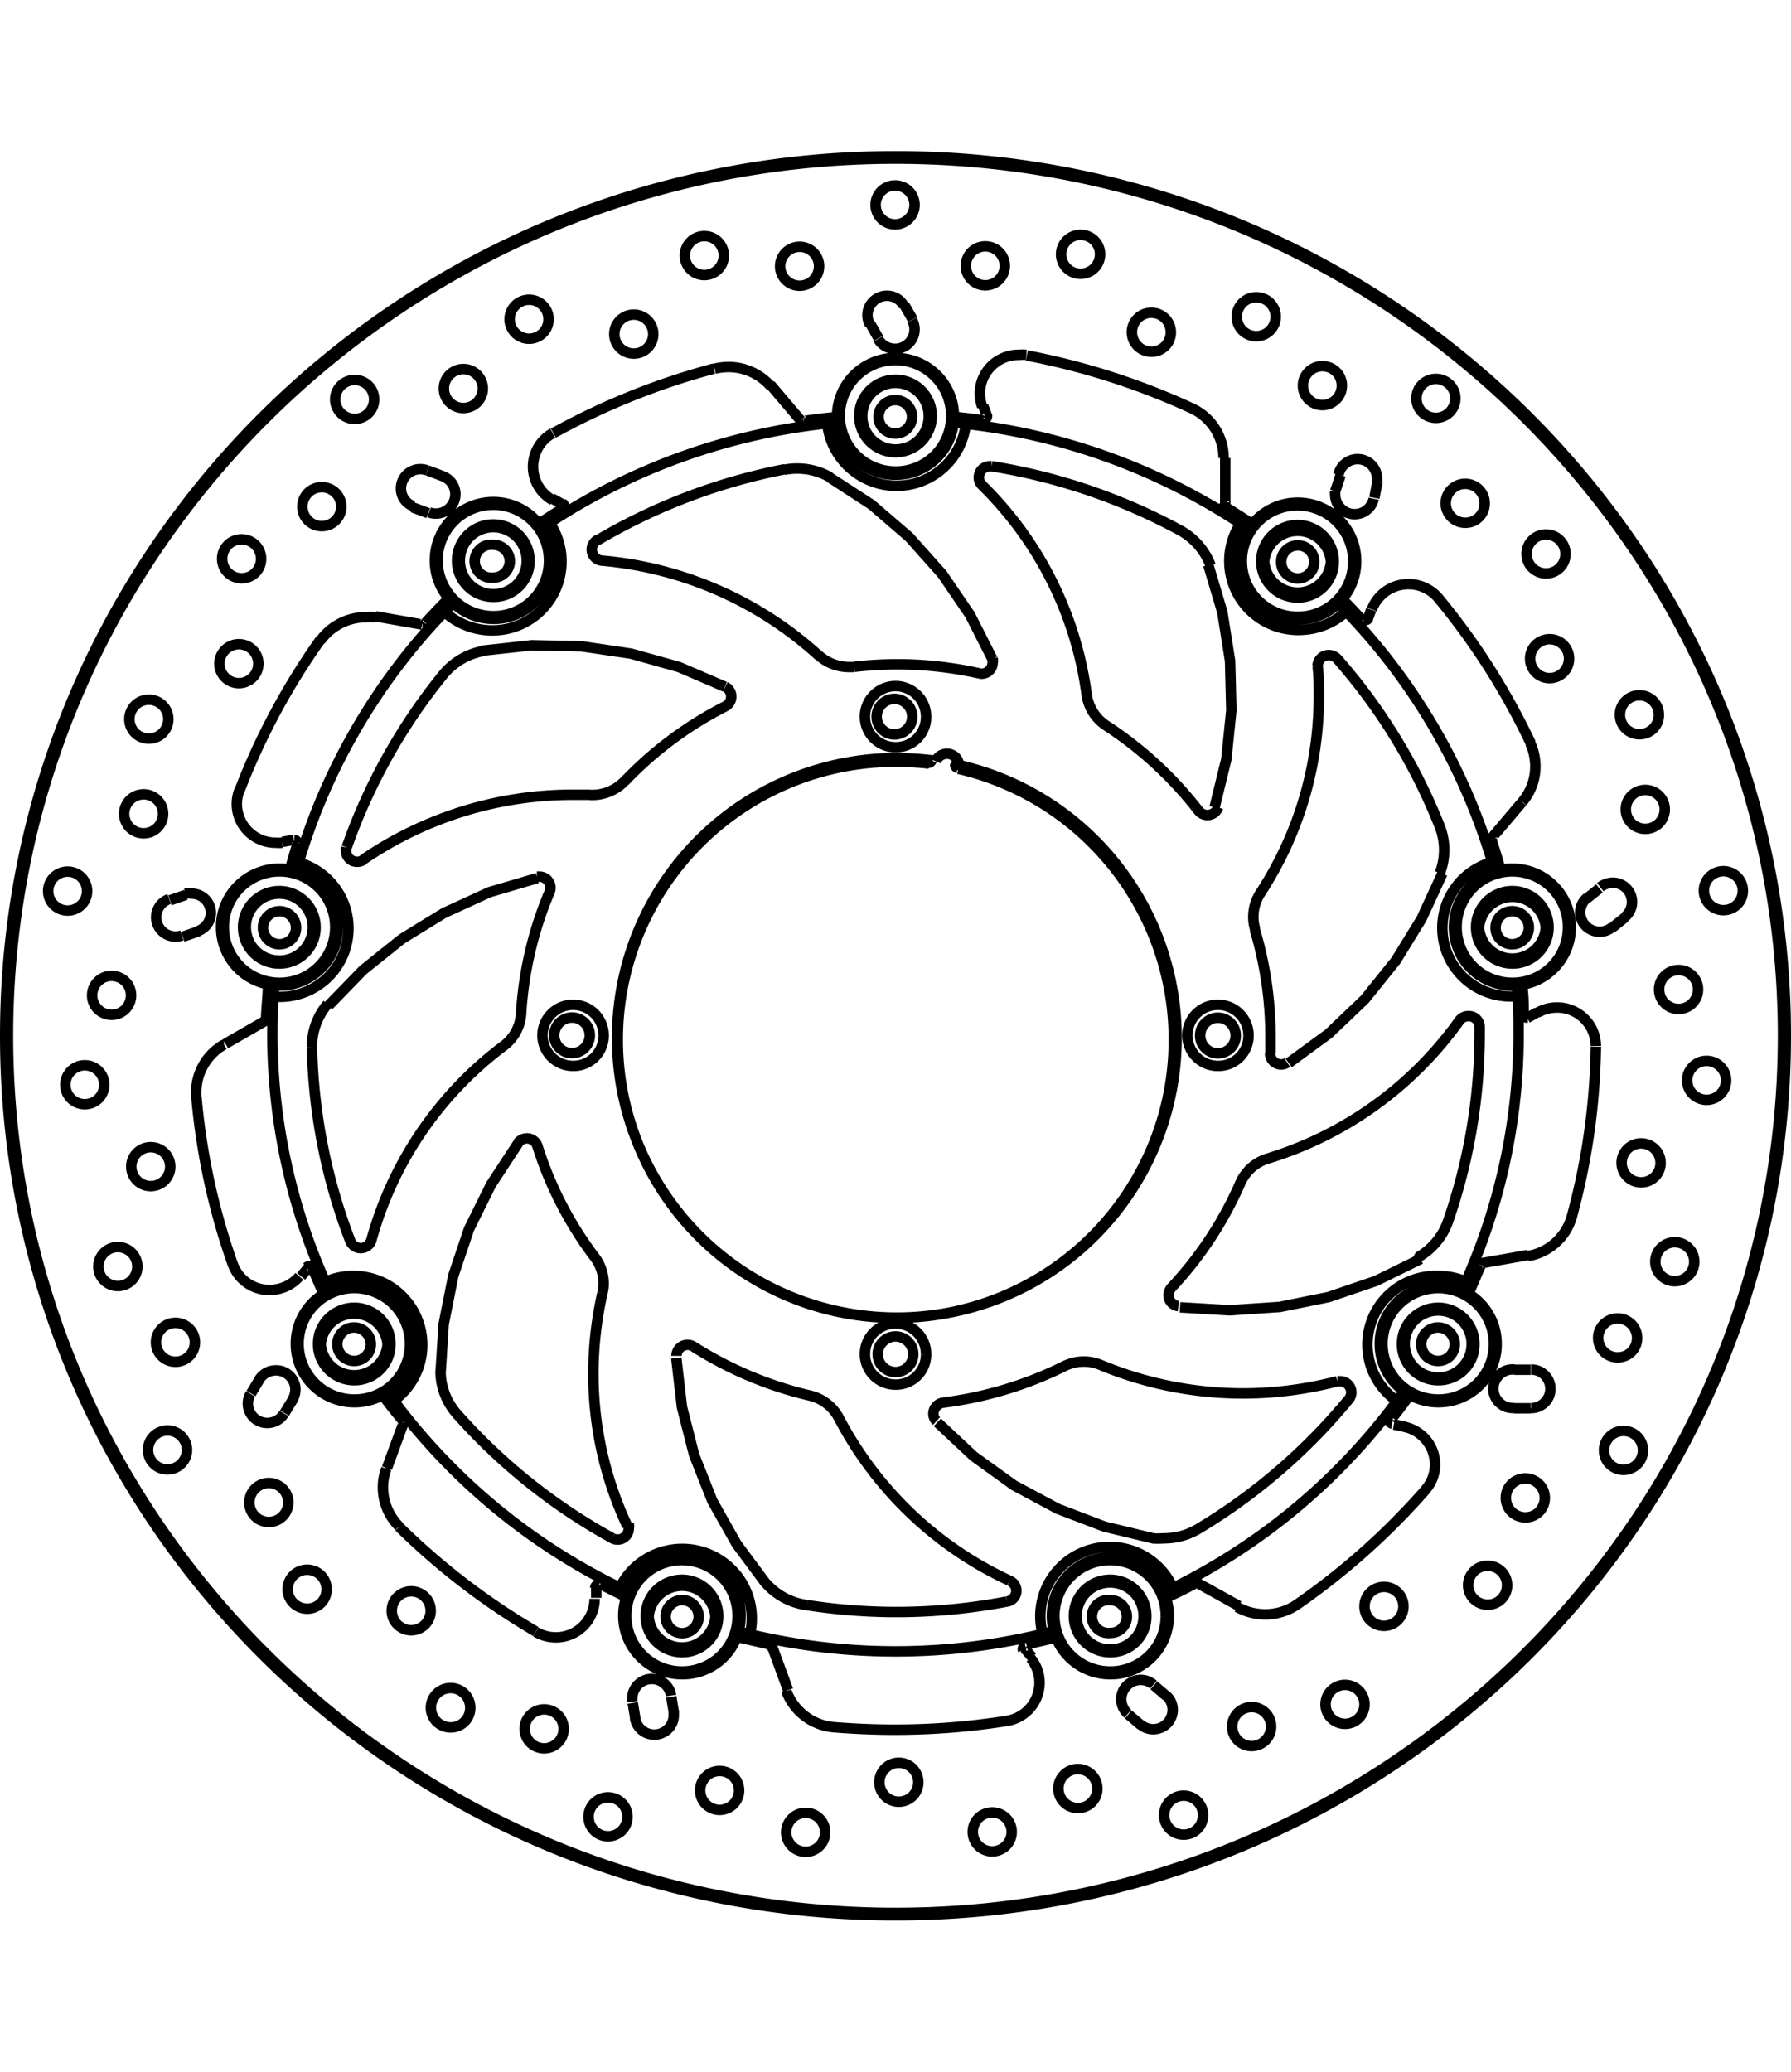 <svg xmlns="http://www.w3.org/2000/svg" width="1934" height="2237" viewBox="0 0 85.54 84.55"><defs><style>.a{fill:none;stroke:#000;stroke-linejoin:bevel;stroke-width:0.5px;}</style></defs><path class="a" d="M272.48,438.55l-.77,2.1m-6.08-4.25-.41.68m1.6.94.41-.67M266,419.23l-2,1.15m-1.89-7.11-.76.26m.61,1.74.76-.26M324,430.86l2.22-.39m-.68,7.32.8,0m0-1.84h-.79M310.4,446.12l2,1.11m-5.28,5.18.6.51m1.22-1.39-.6-.51m-18.24-1.87.77,2.1m-7.42.61.13.78m1.84-.29-.13-.78m-3.58-4.73v-.54m-3.72-21.19-1.31,2-1.05,2.12-.75,2.23-.46,2.31-.15,2.36m-6.66-4.64.35-.42m10.93-18.6-2.28.67-2.18,1-2,1.23-1.86,1.49-1.65,1.7m40.67,14.41,2.38.14,2.38-.16,2.33-.47,2.26-.77,2.14-1.05m-.74,8-.54-.09M298,438.46l1.73,1.62,1.93,1.39,2.09,1.12,2.23.85,2.32.56m-5.78,5.67-.36-.42m-16.63-13.86.27,2.34.58,2.28.87,2.2,1.16,2.06,1.41,1.9m21.42-37.08.56-2.29.24-2.34-.06-2.36-.37-2.33-.67-2.26m3.84,23.79,1.91-1.4,1.72-1.64,1.48-1.84,1.23-2,1-2.17m-34.27-8.92-2.19-.94-2.29-.64-2.36-.35-2.38-.05-2.37.26m24.37.4-1.07-2.11-1.33-1.95-1.58-1.77-1.8-1.55-2-1.3m18.9,1.31v-2.23m5.51.81L317,394m1.72,5.65-.19.51m5.95,10.39,1.45-1.71m3.69,4.12-.62.5m-2.35,5.42-.48.27m-59.45-8.41.55-.1m6.12-10.28-2.22-.39m1.76-5.21.75.28m5.92-.7.48.27m11.39-4-1.45-1.71M294.8,386l.39.69m5,3.23.19.51m18.49,3.88.15-.77m11.21,21.3.61-.49m-56.45-21.07-.74-.28m23.17-7.21-.39-.68M316,397.36h0a.78.78,0,0,0-.79-.78.79.79,0,1,0,.79.78m2,0h0a2.79,2.79,0,1,0-2.79,2.76,2.77,2.77,0,0,0,2.79-2.76m-1.2,0h0a1.6,1.6,0,0,0-3.19,0,1.6,1.6,0,0,0,3.19,0m.13,0h0a1.73,1.73,0,1,0-1.72,1.71,1.71,1.71,0,0,0,1.72-1.71m.93,0h0a2.66,2.66,0,1,0-2.65,2.63,2.64,2.64,0,0,0,2.65-2.63m-21.07-6.91h0a.8.8,0,1,0-.8.79.8.8,0,0,0,.8-.79m2,0h0a2.79,2.79,0,1,0-2.79,2.76,2.78,2.78,0,0,0,2.79-2.76m-1.2,0h0A1.59,1.59,0,1,0,296,392a1.58,1.58,0,0,0,1.59-1.58m.14,0h0a1.73,1.73,0,1,0-1.73,1.71,1.73,1.73,0,0,0,1.73-1.71m.93,0h0a2.66,2.66,0,1,0-2.66,2.63,2.64,2.64,0,0,0,2.66-2.63m-21.08,6.91h0a.79.79,0,0,0-.8-.78.79.79,0,1,0,0,1.57.79.79,0,0,0,.8-.79m2,0h0a2.79,2.79,0,1,0-2.79,2.76,2.77,2.77,0,0,0,2.79-2.76m-1.19,0h0a1.6,1.6,0,1,0-1.6,1.58,1.59,1.59,0,0,0,1.6-1.58m.13,0h0a1.73,1.73,0,1,0-1.73,1.71,1.71,1.71,0,0,0,1.73-1.71m.93,0h0a2.66,2.66,0,1,0-2.66,2.63,2.64,2.64,0,0,0,2.66-2.63m46.8,17.51h0a.79.79,0,0,0-.8-.79.79.79,0,1,0,0,1.58.8.8,0,0,0,.8-.79m2,0h0a2.79,2.79,0,1,0-2.79,2.76,2.78,2.78,0,0,0,2.79-2.76m-1.19,0h0a1.6,1.6,0,0,0-3.19,0,1.6,1.6,0,0,0,3.19,0m.13,0h0a1.73,1.73,0,1,0-1.73,1.71,1.72,1.72,0,0,0,1.73-1.71m.93,0h0a2.66,2.66,0,1,0-2.66,2.63,2.65,2.65,0,0,0,2.66-2.63m-60.75,0h0a.79.79,0,0,0-.79-.79.79.79,0,1,0,.79.79m2,0h0a2.79,2.79,0,1,0-2.79,2.76,2.78,2.78,0,0,0,2.79-2.76m-1.2,0h0a1.6,1.6,0,1,0-1.59,1.57,1.59,1.59,0,0,0,1.59-1.57m.13,0h0a1.73,1.73,0,1,0-1.72,1.71,1.72,1.72,0,0,0,1.72-1.71m.94,0h0a2.66,2.66,0,1,0-2.66,2.63,2.65,2.65,0,0,0,2.66-2.63m53.47,19.9h0a.8.8,0,1,0-.8.79.79.79,0,0,0,.8-.79m2,0h0a2.79,2.79,0,1,0-2.79,2.76,2.77,2.77,0,0,0,2.79-2.76m-1.19,0h0a1.6,1.6,0,1,0-1.6,1.58,1.59,1.59,0,0,0,1.6-1.58m.13,0h0a1.73,1.73,0,1,0-1.73,1.71,1.71,1.71,0,0,0,1.73-1.71m.93,0h0a2.66,2.66,0,1,0-2.66,2.63,2.64,2.64,0,0,0,2.66-2.63m-17.53,13h0a.79.79,0,0,0-.79-.79.79.79,0,1,0,0,1.57.78.78,0,0,0,.79-.78m2,0h0a2.79,2.79,0,1,0-2.79,2.75,2.77,2.77,0,0,0,2.79-2.75m-1.2,0h0a1.6,1.6,0,1,0-1.59,1.57,1.59,1.59,0,0,0,1.59-1.57m.13,0h0a1.73,1.73,0,1,0-1.72,1.7,1.71,1.71,0,0,0,1.72-1.7m.93,0h0a2.66,2.66,0,1,0-2.65,2.62,2.64,2.64,0,0,0,2.65-2.62m-22.31,0h0a.79.79,0,0,0-.8-.79.79.79,0,1,0,.8.79m2,0h0a2.8,2.8,0,1,0-2.8,2.75,2.77,2.77,0,0,0,2.8-2.75m-1.2,0h0a1.6,1.6,0,0,0-3.19,0,1.6,1.6,0,0,0,3.19,0m.13,0h0a1.73,1.73,0,1,0-1.73,1.7,1.71,1.71,0,0,0,1.73-1.7m.93,0h0a2.66,2.66,0,1,0-2.66,2.62,2.65,2.65,0,0,0,2.66-2.62m-17.52-13h0a.8.8,0,1,0-.8.79.79.79,0,0,0,.8-.79m2,0h0a2.79,2.79,0,1,0-2.79,2.76,2.77,2.77,0,0,0,2.79-2.76m-1.2,0h0a1.6,1.6,0,0,0-3.19,0,1.6,1.6,0,0,0,3.19,0m.14,0h0a1.73,1.73,0,1,0-1.73,1.71,1.72,1.72,0,0,0,1.73-1.71m.93,0h0a2.66,2.66,0,1,0-2.66,2.63,2.64,2.64,0,0,0,2.66-2.63m39.71-39.27h0a3.29,3.29,0,0,0,2.74,5.15,3.36,3.36,0,0,0,2.33-.94m7,12h0a3.27,3.27,0,0,0,.88,6.44h.26m-2.43,13.65h0a3.26,3.26,0,0,0-1.38-.3,3.28,3.28,0,0,0-1.93,6m-10.74,8.9h0a3.31,3.31,0,0,0-6.21,2.24m-14,0h0a3.32,3.32,0,0,0-6.21-2.24M272,437.45h0a3.29,3.29,0,0,0-3.31-5.66m-2.43-13.65h.26a3.27,3.27,0,0,0,.88-6.44m7-12h0a3.36,3.36,0,0,0,2.33.94,3.29,3.29,0,0,0,2.74-5.15m1.93,24.5h0a.85.85,0,1,0-.85.84.85.85,0,0,0,.85-.84m15.4-15.22h0a.85.85,0,1,0-.85.84.85.85,0,0,0,.85-.84M312.25,420h0a.85.85,0,1,0-.85.84.85.85,0,0,0,.85-.84m-15.4,15.22h0a.85.85,0,1,0-.85.84.85.85,0,0,0,.85-.84m2-28.16h0a.16.16,0,0,0,.12.15m-1.39-.25h0a.15.15,0,0,0,.14-.1m-4.54-16.15h0a30,30,0,0,0-14.15,5.09m33.84,0h0a30,30,0,0,0-14.15-5.09m25.93,21.51h0a29.31,29.31,0,0,0-7.53-12.9m5.88,32.95h0A29.07,29.07,0,0,0,325.76,420c0-.8,0-1.59-.09-2.38m-16.93,29h0A29.64,29.64,0,0,0,320.28,437m-31.81,11.44h0a30,30,0,0,0,15.06,0M271.72,437h0a29.64,29.64,0,0,0,11.54,9.56m-16.93-29h0c-.06.79-.09,1.58-.09,2.38A29.07,29.07,0,0,0,269,432.27m5.88-32.95h0a29.31,29.31,0,0,0-7.53,12.9m25.39-21.45h0a3.33,3.33,0,0,0,6.62,0m.63,11.94h.12a.53.53,0,0,0,.53-.53.45.45,0,0,0,0-.2m-.61.72h0a17.88,17.88,0,0,0-6-.32m-1.69-.54h0a2.17,2.17,0,0,0,1.44.55h.25m-1.69-.54h0a17.64,17.64,0,0,0-10.34-4.54m-.22-1h0a.53.53,0,0,0,.22,1m8.68-4.36h0a28.11,28.11,0,0,0-8.9,3.38m11.1-3h0a3.14,3.14,0,0,0-1.58-.42,3.18,3.18,0,0,0-.62.06m-2.81,11.3h0a.53.53,0,0,0,0-.94m0,.94h0a17.75,17.75,0,0,0-4.81,3.58m-1.65.65h.1a2.14,2.14,0,0,0,1.55-.66m-1.65.65h0l-.85,0a17.71,17.71,0,0,0-10,3.11m-.8-.6h0a.47.47,0,0,0,0,.17.52.52,0,0,0,.53.52.53.53,0,0,0,.3-.09m3.81-8.85h0a27.48,27.48,0,0,0-4.61,8.25m6.54-9.38h0a3.25,3.25,0,0,0-1.93,1.13m24.63,4.34h0a.57.57,0,0,0-.57-.56.59.59,0,0,0-.54.36m13.13-9.35h0a3.21,3.21,0,0,0-1.46-1.68m0,0h0a28.25,28.25,0,0,0-9-3.06m0,0h-.08a.53.53,0,0,0-.53.53.51.51,0,0,0,.15.37m5,10h0a17.19,17.19,0,0,0-5-10m5,10h0a2.11,2.11,0,0,0,.94,1.49m4.41,4.07h0a18,18,0,0,0-4.41-4.07m4.41,4.07h0a.54.54,0,0,0,.93-.17M322,412.23h0a3.08,3.08,0,0,0,0-2.21m0,0h0A27.39,27.39,0,0,0,317.1,402m0,0h0a.55.55,0,0,0-.4-.18.53.53,0,0,0-.54.52.09.09,0,0,0,0,0m-2.73,10.84h0a17.17,17.17,0,0,0,2.79-9.38c0-.49,0-1-.06-1.46m-2.73,10.84h0a2.11,2.11,0,0,0-.34,1.14,2,2,0,0,0,.09.6m.73,5.92h0c0-.28,0-.56,0-.84a17.85,17.85,0,0,0-.75-5.08m.73,5.92h0v0a.53.53,0,0,0,.53.53.52.52,0,0,0,.29-.09m6.26,9.29h0a3.19,3.19,0,0,0,1.42-1.71m0,0h0A27.39,27.39,0,0,0,323.9,420v-.42m0,0h0a.52.52,0,0,0-.53-.52.54.54,0,0,0-.44.22m-9.14,6.58h0a17.55,17.55,0,0,0,9.14-6.58m-9.14,6.58h0a2.1,2.1,0,0,0-1.32,1.17m-3.29,5h0a17.65,17.65,0,0,0,3.29-5m-3.29,5h0a.54.54,0,0,0-.14.36.53.53,0,0,0,.47.52M308.26,444h0a3.31,3.31,0,0,0,.55,0,3.2,3.2,0,0,0,1.65-.45m0,0h0a27.89,27.89,0,0,0,7.19-6.19m0,0h0a.5.5,0,0,0,.12-.33.53.53,0,0,0-.53-.53l-.14,0m-11.28-.77h0a17.76,17.76,0,0,0,6.79,1.35,18,18,0,0,0,4.49-.58m-11.28-.77h0a2.09,2.09,0,0,0-1.78.06m-5.76,1.73h0a18.11,18.11,0,0,0,5.76-1.73m-5.76,1.73h0a.54.54,0,0,0-.47.53.47.47,0,0,0,.15.35m-8.18,7.71h0a3.18,3.18,0,0,0,2,1.08m0,0h0a27.82,27.82,0,0,0,4.27.33,28.25,28.25,0,0,0,5.27-.5m0,0h0a.52.52,0,0,0,.12-1m-8.14-7.76h0a17.5,17.5,0,0,0,8.14,7.76m-8.14-7.76h0a2.11,2.11,0,0,0-1.4-1.08m-5.54-2.33h0a18,18,0,0,0,5.54,2.33m-5.54-2.33h0a.52.52,0,0,0-.29-.09.53.53,0,0,0-.53.53v0m-11.27.71h0a3.11,3.11,0,0,0,.79,2.07m0,0h0a27.79,27.79,0,0,0,7.41,5.92m0,0h0a.48.48,0,0,0,.26.07.53.53,0,0,0,.53-.53.59.59,0,0,0,0-.22M282,432.3h0a17.64,17.64,0,0,0-.43,3.83,17.11,17.11,0,0,0,1.62,7.28M282,432.3h0a1.84,1.84,0,0,0,.06-.47,2.09,2.09,0,0,0-.42-1.25m-2.74-5.31h0a17.52,17.52,0,0,0,2.74,5.31m-2.74-5.31h0a.53.53,0,0,0-.5-.37.55.55,0,0,0-.43.21m-9.1-6.62h0a3.15,3.15,0,0,0-.74,2v.06m0,0h0a27.43,27.43,0,0,0,1.83,9.25m0,0h0a.54.54,0,0,0,.5.34.53.53,0,0,0,.51-.39m6.32-9.27h0a17.32,17.32,0,0,0-6.32,9.27m6.32-9.27h0a2.08,2.08,0,0,0,.83-1.55m1.36-5.8h0a17.55,17.55,0,0,0-1.36,5.8m1.36-5.8h0a.53.53,0,0,0-.49-.73h-.12M297.61,407h0a14.48,14.48,0,0,0-1.61-.09,13.28,13.28,0,1,0,3,.34M312.86,420h0a1.46,1.46,0,1,0-1.46,1.44,1.44,1.44,0,0,0,1.46-1.44m-15.4,15.22h0a1.46,1.46,0,1,0-1.46,1.44,1.44,1.44,0,0,0,1.46-1.44M282.06,420h0a1.46,1.46,0,1,0-1.46,1.44,1.44,1.44,0,0,0,1.46-1.44m15.4-15.22h0a1.46,1.46,0,1,0-1.46,1.44,1.44,1.44,0,0,0,1.46-1.44m.32,2.07h0a15.19,15.19,0,0,0-1.78-.11,13.36,13.36,0,1,0,2.88.3m-7.37-16.45h0a.12.12,0,0,0,.1.05h0m-11.5,4.17h0a.14.14,0,0,0,.06-.12.14.14,0,0,0-.07-.11m-6.69,5.75h0a.12.12,0,0,0,.1-.05m-6.09,10.5h0v0a.13.13,0,0,0-.13-.13h0m.83,20.46h0A.13.13,0,0,0,268,431a.16.16,0,0,0-.11.05m4.57,7.51h0v0a.16.16,0,0,0,0-.09m9.4,7.76h-.06a.13.13,0,0,0-.14.13m8.39,2.85h0a.16.16,0,0,0-.1-.08m12.25,0h0a.14.14,0,0,0-.11.13.11.11,0,0,0,0,.08m8.28-3.13h0a.08.08,0,0,0-.07,0h-.06M324,430.86h0a.12.12,0,0,0-.1.08m-4.29,7.37h0a.19.19,0,0,0,0,.08.13.13,0,0,0,.11.13M326,419h0a.14.14,0,0,0,.14.13l.06,0m-1.69-8.6h0a.11.11,0,0,0,0,.08s0,0,0,0m-6.15-10.46h0a.15.15,0,0,0,.1,0,.14.14,0,0,0,.12-.09m-6.89-5.51h0a.15.15,0,0,0,.07.11m-11.52-4.11h0a.13.13,0,0,0,.13-.13.09.09,0,0,0,0-.05M338.52,420h0c0-23.2-19-42-42.52-42s-42.52,18.82-42.52,42,19,42,42.52,42,42.52-18.82,42.52-42m-45.31-29.55h0c-.53.05-1.06.11-1.58.19m-11.5,4.17h0c-.41.25-.82.51-1.22.78m-4.26,3.54h0c-.38.38-.74.76-1.1,1.15m-6.09,10.5h0c-.15.46-.28.92-.41,1.38m1.1,18.91h0c.18.45.37.88.57,1.32m2.79,4.77h0q.47.64,1,1.26m9.4,7.76h0c.43.23.86.44,1.3.65m5.23,1.88h0l1.56.36m12.25,0h0l1.41-.33m5.23-1.88h0c.48-.23,1-.47,1.43-.72m13-13.72h0c.22-.48.43-1,.63-1.45m-4.29,7.37h0c.3-.38.59-.76.87-1.15M326,419h0c0-.48,0-.95-.08-1.43m-1-5.42h0c-.14-.51-.29-1-.46-1.52m-6.15-10.46h0c-.33-.36-.66-.71-1-1.05m-4.26-3.54h0c-.44-.3-.89-.58-1.34-.86m-11.52-4.11h0c-.48-.07-1-.13-1.44-.17m-32.72,27.13h0c0,.55-.08,1.1-.09,1.65m36.3-31.74h0a2.07,2.07,0,0,0-.35,0,1.85,1.85,0,0,0-1.86,1.84,1.94,1.94,0,0,0,.11.63m10,.08h0a33.92,33.92,0,0,0-7.87-2.52m9.4,4.9h0a2.61,2.61,0,0,0-1.53-2.38m11.8,9.08h0a1.87,1.87,0,0,0-3.19.53m7.59,6.39h0a33,33,0,0,0-4.4-6.92m4,9.72h0a2.61,2.61,0,0,0,.62-1.69,2.67,2.67,0,0,0-.24-1.11m3.13,14.46h0v0a1.85,1.85,0,0,0-1.86-1.84,1.88,1.88,0,0,0-.93.25m1.65,9.71h0a32.57,32.57,0,0,0,1.14-8.09m-3.24,10h0a2.63,2.63,0,0,0,2.1-1.91m-7,13.07h0a1.8,1.8,0,0,0,.46-1.2,1.85,1.85,0,0,0-1.54-1.82m-5.05,8.5h0a33.69,33.69,0,0,0,6.14-5.48m-9,5.6h0a2.73,2.73,0,0,0,1.33.35,2.68,2.68,0,0,0,1.53-.47m-13.86,5.56h0a1.85,1.85,0,0,0,1.56-1.82,1.82,1.82,0,0,0-.43-1.18m-9.4,3.3h0c1,.08,1.95.12,2.92.12a34.25,34.25,0,0,0,5.35-.42m-10.53-1.42h0a2.65,2.65,0,0,0,2.26,1.72m-14.23-4.55h0a1.89,1.89,0,0,0,.95.26,1.85,1.85,0,0,0,1.86-1.84m-9.34-3.44h0a33.18,33.18,0,0,0,6.53,5m-7.14-7.77h0a2.46,2.46,0,0,0-.16.89,2.63,2.63,0,0,0,.77,1.86m-7.94-12.52h0a1.85,1.85,0,0,0,1.75,1.23,1.89,1.89,0,0,0,1.43-.65m-4.92-8.57h0a32.69,32.69,0,0,0,1.74,8m-.42-10.5h0a2.63,2.63,0,0,0-1.33,2.28c0,.07,0,.15,0,.23m2.06-14.65h0a1.85,1.85,0,0,0,1.74,2.5,1.73,1.73,0,0,0,.32,0m1.81-9.69h0a32.67,32.67,0,0,0-3.87,7.23m6.51-8.31h0a2.38,2.38,0,0,0-.46,0,2.68,2.68,0,0,0-2.18,1.12m11.1-9.91h0a1.83,1.83,0,0,0,0,3.2m7.69-6.28h0a33.92,33.92,0,0,0-7.66,3.08m10.39-2.23h0a2.69,2.69,0,0,0-2-.93,3.25,3.25,0,0,0-.69.08M319,393.55h0a1.1,1.1,0,0,0,0-.18.93.93,0,0,0-1.84-.17M317,394h0a1.1,1.1,0,0,0,0,.18.93.93,0,0,0,1.84.17m13.9,14.85h0a.93.93,0,1,0-.93.92.93.93,0,0,0,.93-.92m-.28-4.52h0a.93.93,0,1,0-.93.92.92.92,0,0,0,.93-.92m-8.32-10.1h0a.93.93,0,1,0-.93.92.92.92,0,0,0,.93-.92M328,397h0a.93.93,0,1,0-.93.92A.93.93,0,0,0,328,397m.17,5h0a.93.93,0,1,0-.93.92.93.93,0,0,0,.93-.92m-5.43-12.43h0a.93.93,0,1,0-.93.92.93.93,0,0,0,.93-.92m8.09,24.76h0a.92.92,0,0,0-.58-1.64,1,1,0,0,0-.59.21m-.62.5h0a.92.92,0,0,0-.34.71.93.93,0,0,0,1.52.71m1.2,19.62h0a.93.93,0,1,0-.93.92.92.92,0,0,0,.93-.92m2.73-3.64h0a.93.93,0,1,0-.93.92.93.93,0,0,0,.93-.92m.18-13h0a.93.93,0,1,0-.93.92.93.93,0,0,0,.93-.92m1.34,4.34h0a.93.93,0,1,0-.93.92.93.93,0,0,0,.93-.92m-3.13,3.94h0a.93.93,0,1,0-.93.92.92.92,0,0,0,.93-.92m3.93-13h0a.93.93,0,1,0-.93.92.92.92,0,0,0,.93-.92m-10.11,24.7h0a.92.92,0,1,0,0-1.84m-.79,0h0a.92.92,0,1,0,0,1.83M313.94,453h0a.93.93,0,1,0-.93.92.93.93,0,0,0,.93-.92m4.46-1.06h0a.93.93,0,1,0-.93.92.93.93,0,0,0,.93-.92m8.61-9.86h0a.93.93,0,1,0-.93.92.92.92,0,0,0,.93-.92m-1.8,4.17h0a.93.93,0,1,0-.93.92.92.92,0,0,0,.93-.92m-4.95,1h0a.93.93,0,0,0-1.86,0,.93.93,0,0,0,1.86,0m11.44-7.44h0a.93.93,0,1,0-.93.92.93.93,0,0,0,.93-.92m-24,13.08h0a.93.93,0,0,0,1.54-.69.91.91,0,0,0-.32-.7m-.6-.51h0a.93.93,0,0,0-1.54.69.94.94,0,0,0,.32.7m-18.57,3.67h0a.93.93,0,1,0-.93.92.93.93,0,0,0,.93-.92m4.11,2h0a.93.93,0,1,0-.93.92.93.93,0,0,0,.93-.92m13-2.09h0a.93.93,0,1,0-.93.92.92.92,0,0,0,.93-.92m-4.09,2.06h0a.93.93,0,0,0-1.86,0,.93.93,0,0,0,1.86,0m-4.46-2.36h0a.93.93,0,1,0-.93.92.93.93,0,0,0,.93-.92m13.6,1.57h0a.93.93,0,1,0-.93.92.92.92,0,0,0,.93-.92m-27.13-4.65h0a.93.93,0,0,0,1.85-.15c0-.05,0-.1,0-.14m-.13-.78h0a.93.93,0,0,0-1.85.14.76.76,0,0,0,0,.15M267,442.29h0a.93.93,0,0,0-1.86,0,.93.93,0,0,0,1.86,0m1.83,4.15h0a.93.93,0,1,0-.93.92.92.92,0,0,0,.93-.92m11.32,6.67h0a.93.93,0,1,0-.93.92.93.93,0,0,0,.93-.92m-4.46-1h0a.94.94,0,1,0-.93.92.93.93,0,0,0,.93-.92m-1.89-4.65h0a.93.93,0,0,0-1.86,0,.93.93,0,0,0,1.86,0m9.4,9.85h0a.93.93,0,1,0-.93.92.93.93,0,0,0,.93-.92m-18-20.21h0a.85.85,0,0,0-.13.47.92.92,0,0,0,.93.92.93.93,0,0,0,.8-.45m.41-.67h0a1,1,0,0,0,.13-.48.92.92,0,0,0-.93-.91.94.94,0,0,0-.8.44m-6.12-18.34h0a.93.93,0,1,0-.93.92.93.93,0,0,0,.93-.92m37.42-37.75h0a.93.93,0,1,0-.93.92.93.93,0,0,0,.93-.92m12.24,6.08h0a.93.93,0,1,0-.93.92.92.92,0,0,0,.93-.92m-3.38-3.72h0a.93.93,0,1,0-.93.92.93.93,0,0,0,.93-.92m-4.55.54h0a.93.93,0,0,0-1.86,0,.93.93,0,0,0,1.86,0m12.94,2.44h0a.93.93,0,1,0-.93.92.93.93,0,0,0,.93-.92m3.16,3.29h0a.93.93,0,1,0-.93.92.93.93,0,0,0,.93-.92m-22.15-2.24h0a.93.93,0,0,0,1.74-.45.89.89,0,0,0-.12-.45m-.39-.68h0a.91.91,0,0,0-.81-.48.93.93,0,0,0-.93.92.89.89,0,0,0,.12.45m-23.68,3.59h0a.93.93,0,1,0-.93.92.93.93,0,0,0,.93-.92m13.33-3.12h0a.93.93,0,1,0-.93.92.93.93,0,0,0,.93-.92m-5-.71h0a.93.93,0,1,0-.93.92.93.93,0,0,0,.93-.92m-3.14,3.31h0a.93.93,0,1,0-.93.92.93.93,0,0,0,.93-.92m11.51-6.35h0a.93.93,0,1,0-.93.92.93.93,0,0,0,.93-.92m4.55.51h0a.93.93,0,1,0-.93.92.93.93,0,0,0,.93-.92M273.72,395h0a.92.92,0,0,0,.33.06.93.93,0,0,0,.93-.92.92.92,0,0,0-.6-.86m-.74-.28h0a1,1,0,0,0-.33-.06.92.92,0,0,0-.93.92.9.9,0,0,0,.59.85m-15.58,18.39h0a.93.93,0,1,0-.93.92.93.93,0,0,0,.93-.92m8.18-10.86h0a.93.93,0,1,0-.93.92.93.93,0,0,0,.93-.92m-4.3,2.64h0a.93.93,0,0,0-1.86,0,.93.93,0,0,0,1.86,0m-.25,4.53h0a.93.93,0,1,0-.93.92.93.93,0,0,0,.93-.92m4.68-12.18h0a.93.93,0,1,0-.93.92.92.92,0,0,0,.93-.92m3.83-2.5h0a.93.93,0,0,0-1.86,0,.93.93,0,0,0,1.86,0M262.68,415h0a.92.92,0,0,0-.31-1.79,1,1,0,0,0-.3,0m-.76.26h0a.92.92,0,0,0,.31,1.79,1,1,0,0,0,.3-.05m.24,24.57h0a.93.93,0,0,0-1.86,0,.93.93,0,0,0,1.86,0m-.8-13.51h0a.93.93,0,1,0-.93.91.93.93,0,0,0,.93-.91m-1.57,4.75h0a.93.93,0,0,0-1.86,0,.93.93,0,0,0,1.86,0m2.75,3.63h0a.93.93,0,1,0-.93.92.93.93,0,0,0,.93-.92m-4.33-12.3h0a.93.93,0,1,0-.93.92.93.93,0,0,0,.93-.92M338.39,420h0c0-23.12-19-41.89-42.39-41.89S253.61,396.88,253.61,420s19,41.89,42.39,41.89,42.39-18.77,42.39-41.89" transform="translate(-253.23 -377.73)"/></svg>